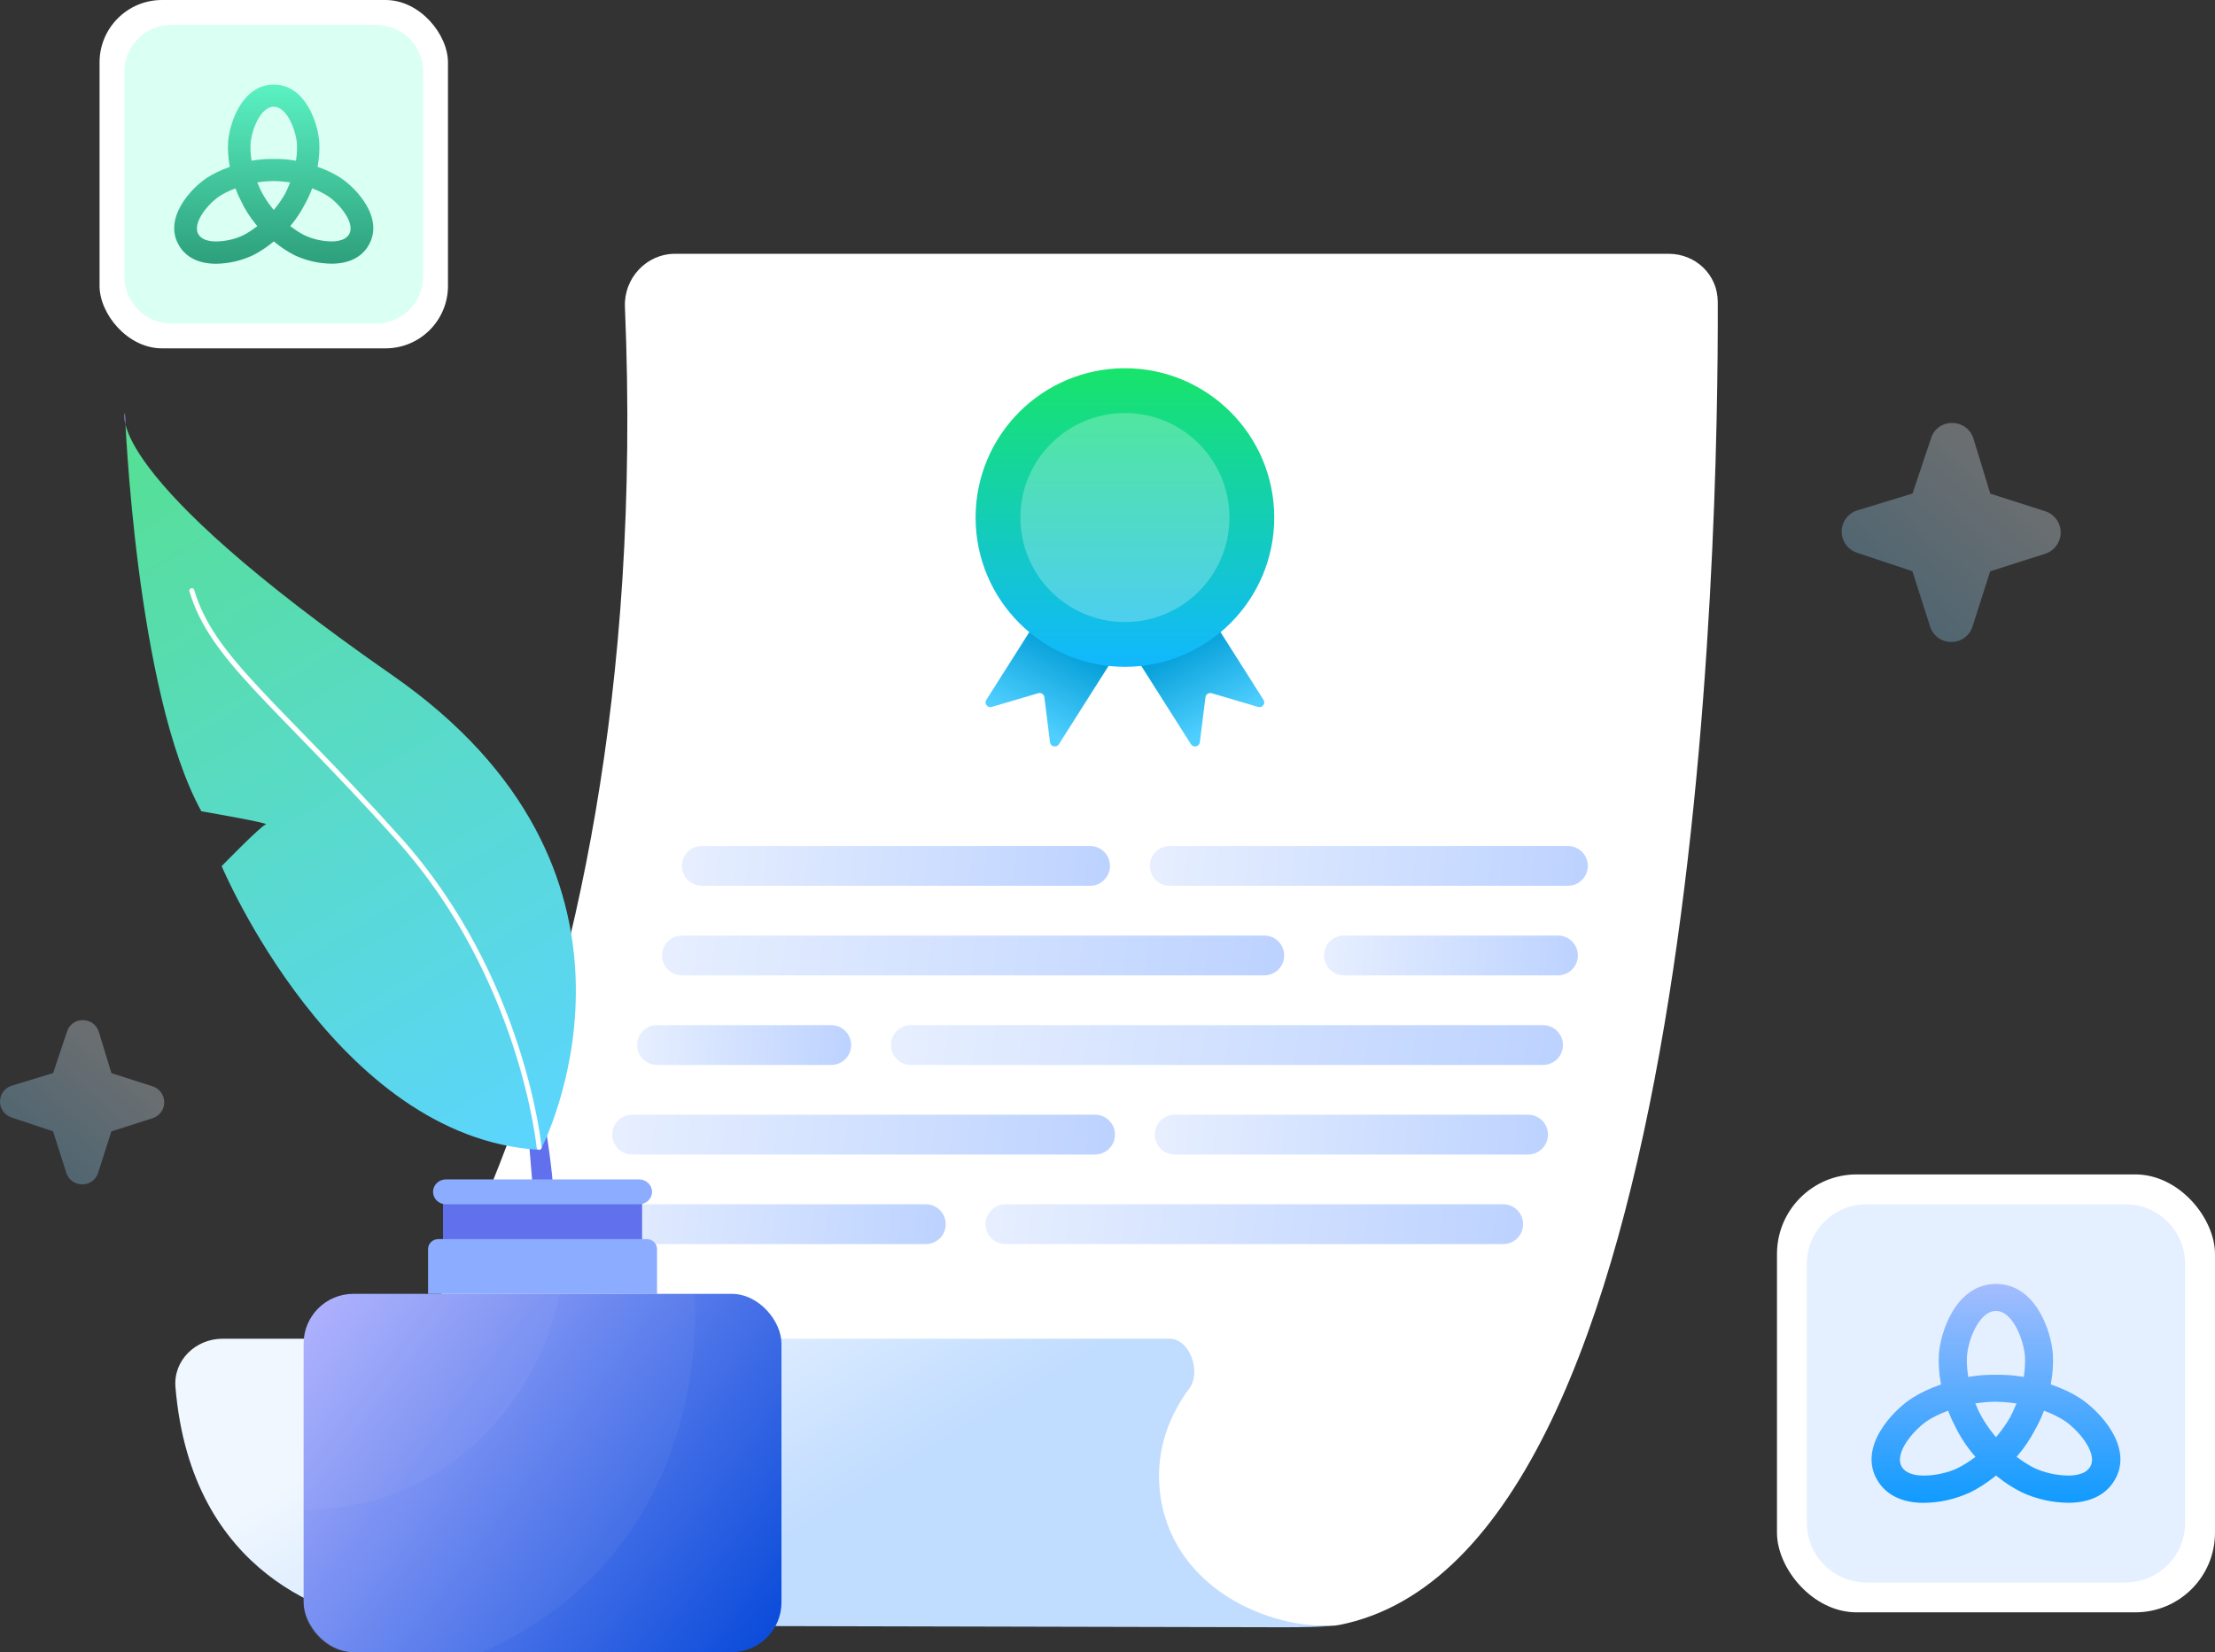 <?xml version="1.0" encoding="UTF-8"?> <svg xmlns="http://www.w3.org/2000/svg" width="445" height="332" viewBox="0 0 445 332" fill="none"><rect x="0" y="0" width="445" height="332" fill="#333333" stroke="none"/><path d="M70.187 289.485C70.187 289.485 132.112 217.531 125.55 61.669C125.307 55.912 129.865 51 135.627 51H335.238C340.667 51 345.086 55.208 345.104 60.637C345.259 107.779 341.724 312.408 268.948 326.555C267.717 326.795 259.886 326.792 259.405 326.795L237.297 320.605L70.187 289.485Z" fill="white"></path><path d="M35.25 278.741C34.801 273.343 39.314 269.017 44.731 269.017H234.965C239.038 269.017 241.383 275.683 238.962 278.957C235.215 284.026 232.122 290.943 233 299.5C235 319 255.092 327.824 268.959 326.587C268.959 326.587 266.476 327 257.989 327L81.875 326.594C80.065 326.59 78.272 326.548 76.485 326.26C67.449 324.804 38.444 317.154 35.25 278.741Z" fill="url(#paint0_linear_27_96)"></path><path d="M215.05 114L198.148 140.654C197.679 141.394 198.399 142.307 199.254 142.055L208.571 139.303C209.147 139.133 209.743 139.51 209.815 140.093L210.949 149.168C211.06 150.055 212.255 150.311 212.736 149.551L230 122.325L215.05 114Z" fill="url(#paint1_linear_27_96)"></path><path d="M236.95 114L253.852 140.654C254.321 141.394 253.601 142.307 252.746 142.055L243.429 139.303C242.853 139.133 242.257 139.51 242.185 140.093L241.051 149.168C240.94 150.055 239.745 150.311 239.264 149.551L222 122.325L236.95 114Z" fill="url(#paint2_linear_27_96)"></path><path d="M226 134C242.569 134 256 120.569 256 104C256 87.431 242.569 74 226 74C209.431 74 196 87.431 196 104C196 120.569 209.431 134 226 134Z" fill="url(#paint3_linear_27_96)"></path><path d="M226 125C237.598 125 247 115.598 247 104C247 92.402 237.598 83 226 83C214.402 83 205 92.402 205 104C205 115.598 214.402 125 226 125Z" fill="white" fill-opacity="0.25"></path><path d="M137 174C137 171.791 138.791 170 141 170H219C221.209 170 223 171.791 223 174V174C223 176.209 221.209 178 219 178H141C138.791 178 137 176.209 137 174V174Z" fill="url(#paint4_linear_27_96)"></path><path d="M231 174C231 171.791 232.791 170 235 170H315C317.209 170 319 171.791 319 174V174C319 176.209 317.209 178 315 178H235C232.791 178 231 176.209 231 174V174Z" fill="url(#paint5_linear_27_96)"></path><path d="M133 192C133 189.791 134.791 188 137 188H254C256.209 188 258 189.791 258 192V192C258 194.209 256.209 196 254 196H137C134.791 196 133 194.209 133 192V192Z" fill="url(#paint6_linear_27_96)"></path><path d="M266 192C266 189.791 267.791 188 270 188H313C315.209 188 317 189.791 317 192V192C317 194.209 315.209 196 313 196H270C267.791 196 266 194.209 266 192V192Z" fill="url(#paint7_linear_27_96)"></path><path d="M128 210C128 207.791 129.791 206 132 206H167C169.209 206 171 207.791 171 210V210C171 212.209 169.209 214 167 214H132C129.791 214 128 212.209 128 210V210Z" fill="url(#paint8_linear_27_96)"></path><path d="M179 210C179 207.791 180.791 206 183 206H310C312.209 206 314 207.791 314 210V210C314 212.209 312.209 214 310 214H183C180.791 214 179 212.209 179 210V210Z" fill="url(#paint9_linear_27_96)"></path><path d="M123 228C123 225.791 124.791 224 127 224H220C222.209 224 224 225.791 224 228V228C224 230.209 222.209 232 220 232H127C124.791 232 123 230.209 123 228V228Z" fill="url(#paint10_linear_27_96)"></path><path d="M232 228C232 225.791 233.791 224 236 224H307C309.209 224 311 225.791 311 228V228C311 230.209 309.209 232 307 232H236C233.791 232 232 230.209 232 228V228Z" fill="url(#paint11_linear_27_96)"></path><path d="M116 246C116 243.791 117.791 242 120 242H186C188.209 242 190 243.791 190 246V246C190 248.209 188.209 250 186 250H120C117.791 250 116 248.209 116 246V246Z" fill="url(#paint12_linear_27_96)"></path><path d="M198 246C198 243.791 199.791 242 202 242H302C304.209 242 306 243.791 306 246V246C306 248.209 304.209 250 302 250H202C199.791 250 198 248.209 198 246V246Z" fill="url(#paint13_linear_27_96)"></path><rect x="20" width="70" height="70" rx="12.546" fill="white"></rect><path d="M25 14.409C25 9.213 29.213 5 34.409 5H75.591C80.787 5 85 9.213 85 14.409V55.591C85 60.787 80.787 65 75.591 65H34.409C29.213 65 25 60.787 25 55.591V14.409Z" fill="#DAFFF3"></path><path d="M68.315 35.666C67.008 34.845 65.612 34.169 64.152 33.652L63.801 33.523L63.858 33.161C64.12 31.688 64.218 30.191 64.152 28.697C63.939 24.878 61.413 17 55.005 17C48.597 17 46.027 24.884 45.815 28.697C45.748 30.195 45.846 31.696 46.109 33.173L46.165 33.536L45.815 33.664C44.364 34.185 42.975 34.856 41.67 35.666C38.419 37.754 32.736 43.851 35.956 49.316C37.362 51.717 39.938 53 43.402 53C45.982 52.968 48.523 52.381 50.848 51.281C52.221 50.574 53.514 49.726 54.705 48.751L55.005 48.499L55.293 48.739C56.48 49.716 57.771 50.564 59.144 51.269C61.473 52.369 64.018 52.956 66.602 52.988C70.066 52.988 72.642 51.717 74.048 49.304C77.262 43.845 71.573 37.754 68.315 35.666ZM50.329 28.943C50.471 27.305 50.929 25.709 51.679 24.239C52.504 22.68 53.611 21.445 55.005 21.445C57.737 21.445 59.506 26.395 59.657 28.943C59.7 29.911 59.656 30.881 59.525 31.841L59.463 32.301L58.994 32.222C57.719 32.015 56.428 31.922 55.136 31.945C53.755 31.911 52.374 32.003 51.01 32.222L50.547 32.301L50.485 31.841C50.339 30.882 50.287 29.911 50.329 28.943V28.943ZM51.31 45.724C50.529 46.326 49.691 46.854 48.809 47.302C48.03 47.675 47.21 47.959 46.365 48.149C45.407 48.382 44.425 48.505 43.439 48.518C41.876 48.518 40.488 48.137 39.869 47.093C38.506 44.766 41.989 40.775 44.158 39.381C45.02 38.845 45.93 38.388 46.878 38.018L47.309 37.846L47.472 38.276C47.734 38.961 48.034 39.631 48.372 40.284C49.173 42.003 50.192 43.616 51.404 45.085L51.704 45.448L51.31 45.724ZM58.069 37.189C57.843 37.742 57.593 38.3 57.312 38.859C56.745 39.875 56.093 40.843 55.361 41.751L55.005 42.199L54.642 41.751C53.746 40.632 52.97 39.424 52.329 38.147C52.179 37.821 52.042 37.533 51.904 37.177L51.685 36.649L52.261 36.569C53.17 36.444 54.087 36.379 55.005 36.372C55.917 36.387 56.828 36.457 57.731 36.581L58.3 36.661L58.069 37.189ZM70.128 47.087C69.804 47.614 69.295 48.007 68.697 48.192C68.011 48.422 67.289 48.53 66.565 48.511C64.702 48.481 62.867 48.062 61.182 47.283C60.303 46.829 59.466 46.299 58.681 45.699L58.312 45.423L58.612 45.067C59.64 43.813 60.526 42.455 61.257 41.014C61.753 40.133 62.183 39.218 62.545 38.276L62.714 37.84L63.145 38.018C64.084 38.39 64.986 38.846 65.84 39.381C68.009 40.775 71.491 44.766 70.128 47.087Z" fill="url(#paint14_linear_27_96)"></path><rect x="357" y="236" width="88" height="88" rx="16" fill="white"></rect><path d="M363 254C363 247.373 368.373 242 375 242H427C433.627 242 439 247.373 439 254V306C439 312.627 433.627 318 427 318H375C368.373 318 363 312.627 363 306V254Z" fill="#E4F0FF"></path><path d="M417.644 280.814C416.01 279.81 414.264 278.984 412.439 278.353L412.002 278.195L412.072 277.752C412.4 275.952 412.523 274.122 412.439 272.296C412.174 267.629 409.017 258 401.006 258C392.996 258 389.784 267.636 389.519 272.296C389.435 274.127 389.558 275.962 389.886 277.767L389.956 278.21L389.519 278.368C387.706 279.004 385.969 279.824 384.337 280.814C380.274 283.366 373.17 290.818 377.195 297.497C378.953 300.432 382.173 302 386.502 302C389.727 301.961 392.904 301.244 395.809 299.899C397.526 299.035 399.142 297.998 400.631 296.807L401.006 296.499L401.366 296.792C402.849 297.986 404.463 299.023 406.18 299.884C409.091 301.228 412.273 301.946 415.503 301.985C419.832 301.985 423.052 300.432 424.81 297.482C428.827 290.811 421.716 283.366 417.644 280.814ZM395.161 272.597C395.339 270.595 395.912 268.644 396.849 266.848C397.88 264.942 399.264 263.433 401.006 263.433C404.421 263.433 406.633 269.482 406.821 272.597C406.875 273.78 406.82 274.965 406.656 276.139L406.578 276.702L405.992 276.604C404.399 276.352 402.785 276.239 401.17 276.266C399.444 276.224 397.717 276.338 396.013 276.604L395.434 276.702L395.356 276.139C395.174 274.967 395.109 273.781 395.161 272.597V272.597ZM396.388 293.107C395.411 293.842 394.364 294.488 393.262 295.036C392.288 295.491 391.263 295.839 390.206 296.071C389.009 296.355 387.782 296.506 386.549 296.522C384.595 296.522 382.86 296.056 382.087 294.78C380.383 291.936 384.736 287.058 387.448 285.355C388.524 284.699 389.662 284.141 390.847 283.689L391.386 283.478L391.589 284.004C391.917 284.841 392.293 285.66 392.715 286.458C393.716 288.559 394.99 290.531 396.505 292.326L396.88 292.769L396.388 293.107ZM404.836 282.675C404.554 283.351 404.242 284.034 403.89 284.717C403.182 285.959 402.366 287.141 401.452 288.251L401.006 288.799L400.553 288.251C399.432 286.884 398.463 285.407 397.662 283.846C397.474 283.448 397.302 283.096 397.13 282.66L396.857 282.015L397.576 281.917C398.712 281.765 399.859 281.685 401.006 281.677C402.146 281.695 403.284 281.78 404.414 281.932L405.125 282.03L404.836 282.675ZM419.91 294.773C419.505 295.417 418.868 295.897 418.121 296.124C417.264 296.404 416.361 296.536 415.456 296.514C413.128 296.477 410.834 295.965 408.727 295.013C407.628 294.457 406.582 293.809 405.601 293.077L405.14 292.739L405.516 292.304C406.799 290.772 407.908 289.111 408.821 287.351C409.441 286.274 409.979 285.155 410.431 284.004L410.642 283.471L411.181 283.689C412.355 284.143 413.483 284.701 414.549 285.355C417.261 287.058 421.614 291.936 419.91 294.773Z" fill="url(#paint15_linear_27_96)"></path><path d="M392.023 129C391.072 129.011 390.142 128.714 389.374 128.154C388.605 127.594 388.039 126.8 387.76 125.891L384.206 114.789L373.056 111.063C372.156 110.762 371.375 110.184 370.826 109.411C370.277 108.638 369.988 107.711 370 106.763C370.013 105.815 370.327 104.896 370.897 104.138C371.467 103.381 372.263 102.823 373.171 102.547L384.232 99.173L387.958 88.055C388.235 87.142 388.808 86.346 389.587 85.794C390.366 85.242 391.307 84.964 392.261 85.004C393.213 85.005 394.138 85.314 394.899 85.885C395.66 86.455 396.216 87.257 396.483 88.169L399.856 99.201L410.933 102.743C411.827 103.042 412.603 103.614 413.154 104.379C413.704 105.143 414 106.06 414 107.002C414 107.943 413.704 108.861 413.154 109.625C412.603 110.389 411.827 110.961 410.933 111.261L399.837 114.807L396.287 125.891C396.008 126.8 395.441 127.594 394.673 128.154C393.904 128.714 392.975 129.011 392.023 129Z" fill="url(#paint16_linear_27_96)" fill-opacity="0.3"></path><path d="M16.517 238C15.804 238.008 15.107 237.786 14.53 237.366C13.954 236.945 13.529 236.35 13.32 235.669L10.654 227.342L2.292 224.547C1.617 224.322 1.032 223.888 0.62 223.308C0.208 222.729 -0.009 222.033 0 221.322C0.01 220.612 0.245 219.922 0.673 219.354C1.1 218.785 1.697 218.368 2.378 218.16L10.674 215.63L13.469 207.291C13.676 206.606 14.106 206.01 14.69 205.596C15.275 205.181 15.98 204.973 16.696 205.003C17.41 205.004 18.104 205.236 18.674 205.664C19.245 206.092 19.662 206.693 19.862 207.377L22.392 215.651L30.7 218.307C31.37 218.532 31.953 218.961 32.365 219.534C32.778 220.107 33 220.795 33 221.501C33 222.207 32.778 222.895 32.365 223.469C31.953 224.042 31.37 224.471 30.7 224.695L22.377 227.355L19.715 235.669C19.506 236.35 19.081 236.945 18.505 237.366C17.928 237.786 17.231 238.008 16.517 238Z" fill="url(#paint17_linear_27_96)" fill-opacity="0.3"></path><path d="M109.212 224.246C109.212 224.246 110.652 232.153 111.132 238.622L107.052 238.862L106.092 227.36L109.212 224.246Z" fill="#6170ED"></path><path d="M89 253H129V240H89V253Z" fill="#6170ED"></path><path d="M86 260H132V250.981C132 249.887 131.073 249 129.929 249H88.071C86.927 249 86 249.887 86 250.981V260Z" fill="#8CADFF"></path><path d="M89.595 242H128.405C129.838 242 131 240.881 131 239.5C131 238.119 129.838 237 128.405 237H89.595C88.162 237 87 238.119 87 239.5C87 240.881 88.162 242 89.595 242Z" fill="#8CADFF"></path><path d="M108.225 231.054C108.458 231.068 108.663 230.978 108.767 230.768C110.961 226.329 134.853 174.667 78.853 135.713C20.296 94.981 25.095 83 25.095 83C25.095 83 27.255 139.067 40.454 163.028C40.454 163.028 54.373 165.424 53.413 165.664C52.453 165.904 44.533 174.05 44.533 174.05C44.533 174.05 67.429 228.574 108.225 231.054Z" fill="url(#paint18_linear_27_96)"></path><path d="M25.095 83.001C25.095 83.001 25.127 83.816 25.205 85.289C24.821 83.687 25.095 83.001 25.095 83.001Z" fill="#A245D8"></path><path d="M108.312 230.566C108.312 230.566 105.013 196.334 80.054 168.54C55.095 140.745 42.615 132.359 38.535 118.702" stroke="white" stroke-miterlimit="10" stroke-linecap="round"></path><rect x="61" y="260" width="96" height="72" rx="10" fill="url(#paint19_linear_27_96)"></rect><path d="M112.5 260H71C65.477 260 61 264.477 61 270V303.5C95.8 302.7 109.833 274.167 112.5 260Z" fill="white" fill-opacity="0.04"></path><path d="M139.5 260H71C65.477 260 61 264.477 61 270V322C61 327.523 65.477 332 71 332H97C144.5 310.5 139.5 260 139.5 260Z" fill="white" fill-opacity="0.04"></path><defs><linearGradient id="paint0_linear_27_96" x1="101" y1="272" x2="133" y2="324.5" gradientUnits="userSpaceOnUse"><stop stop-color="#F0F7FF"></stop><stop offset="1" stop-color="#C0DCFF"></stop></linearGradient><linearGradient id="paint1_linear_27_96" x1="217" y1="131.5" x2="209" y2="146.5" gradientUnits="userSpaceOnUse"><stop stop-color="#06A0D9"></stop><stop offset="1" stop-color="#4FCFFF"></stop></linearGradient><linearGradient id="paint2_linear_27_96" x1="235" y1="131.5" x2="243" y2="146.5" gradientUnits="userSpaceOnUse"><stop stop-color="#06A0D9"></stop><stop offset="1" stop-color="#4FCFFF"></stop></linearGradient><linearGradient id="paint3_linear_27_96" x1="226" y1="74" x2="226" y2="134" gradientUnits="userSpaceOnUse"><stop stop-color="#17E46A"></stop><stop offset="1" stop-color="#11B8FF"></stop></linearGradient><linearGradient id="paint4_linear_27_96" x1="137" y1="170" x2="223" y2="178" gradientUnits="userSpaceOnUse"><stop stop-color="#E7EFFF"></stop><stop offset="1" stop-color="#BCD2FF"></stop></linearGradient><linearGradient id="paint5_linear_27_96" x1="231" y1="170" x2="318.964" y2="178.373" gradientUnits="userSpaceOnUse"><stop stop-color="#E7EFFF"></stop><stop offset="1" stop-color="#BCD2FF"></stop></linearGradient><linearGradient id="paint6_linear_27_96" x1="133" y1="188" x2="256.818" y2="204.741" gradientUnits="userSpaceOnUse"><stop stop-color="#E7EFFF"></stop><stop offset="1" stop-color="#BCD2FF"></stop></linearGradient><linearGradient id="paint7_linear_27_96" x1="266" y1="188" x2="317.285" y2="190.829" gradientUnits="userSpaceOnUse"><stop stop-color="#E7EFFF"></stop><stop offset="1" stop-color="#BCD2FF"></stop></linearGradient><linearGradient id="paint8_linear_27_96" x1="128" y1="206" x2="171.278" y2="208.013" gradientUnits="userSpaceOnUse"><stop stop-color="#E7EFFF"></stop><stop offset="1" stop-color="#BCD2FF"></stop></linearGradient><linearGradient id="paint9_linear_27_96" x1="179" y1="206" x2="312.325" y2="225.469" gradientUnits="userSpaceOnUse"><stop stop-color="#E7EFFF"></stop><stop offset="1" stop-color="#BCD2FF"></stop></linearGradient><linearGradient id="paint10_linear_27_96" x1="123" y1="224" x2="223.672" y2="234.998" gradientUnits="userSpaceOnUse"><stop stop-color="#E7EFFF"></stop><stop offset="1" stop-color="#BCD2FF"></stop></linearGradient><linearGradient id="paint11_linear_27_96" x1="232" y1="224" x2="311.106" y2="230.76" gradientUnits="userSpaceOnUse"><stop stop-color="#E7EFFF"></stop><stop offset="1" stop-color="#BCD2FF"></stop></linearGradient><linearGradient id="paint12_linear_27_96" x1="116" y1="242" x2="190.165" y2="247.936" gradientUnits="userSpaceOnUse"><stop stop-color="#E7EFFF"></stop><stop offset="1" stop-color="#BCD2FF"></stop></linearGradient><linearGradient id="paint13_linear_27_96" x1="198" y1="242" x2="305.468" y2="254.554" gradientUnits="userSpaceOnUse"><stop stop-color="#E7EFFF"></stop><stop offset="1" stop-color="#BCD2FF"></stop></linearGradient><linearGradient id="paint14_linear_27_96" x1="55" y1="17" x2="55" y2="53" gradientUnits="userSpaceOnUse"><stop stop-color="#5BF2C2"></stop><stop offset="1" stop-color="#2D9F7B"></stop></linearGradient><linearGradient id="paint15_linear_27_96" x1="401" y1="258" x2="401" y2="302" gradientUnits="userSpaceOnUse"><stop stop-color="#A4BDFE"></stop><stop offset="1" stop-color="#109BFF"></stop></linearGradient><linearGradient id="paint16_linear_27_96" x1="403.333" y1="96.667" x2="383" y2="119.667" gradientUnits="userSpaceOnUse"><stop stop-color="#EAF8FF"></stop><stop offset="1" stop-color="#9ADDFF"></stop></linearGradient><linearGradient id="paint17_linear_27_96" x1="25" y1="213.75" x2="9.75" y2="231" gradientUnits="userSpaceOnUse"><stop stop-color="#EAF8FF"></stop><stop offset="1" stop-color="#9ADDFF"></stop></linearGradient><linearGradient id="paint18_linear_27_96" x1="25" y1="88" x2="110.5" y2="231" gradientUnits="userSpaceOnUse"><stop stop-color="#56DF94"></stop><stop offset="1" stop-color="#5BD5FF"></stop></linearGradient><linearGradient id="paint19_linear_27_96" x1="61" y1="260" x2="157" y2="332" gradientUnits="userSpaceOnUse"><stop stop-color="#ACAEFE"></stop><stop offset="1" stop-color="#0649D9"></stop></linearGradient></defs></svg> 